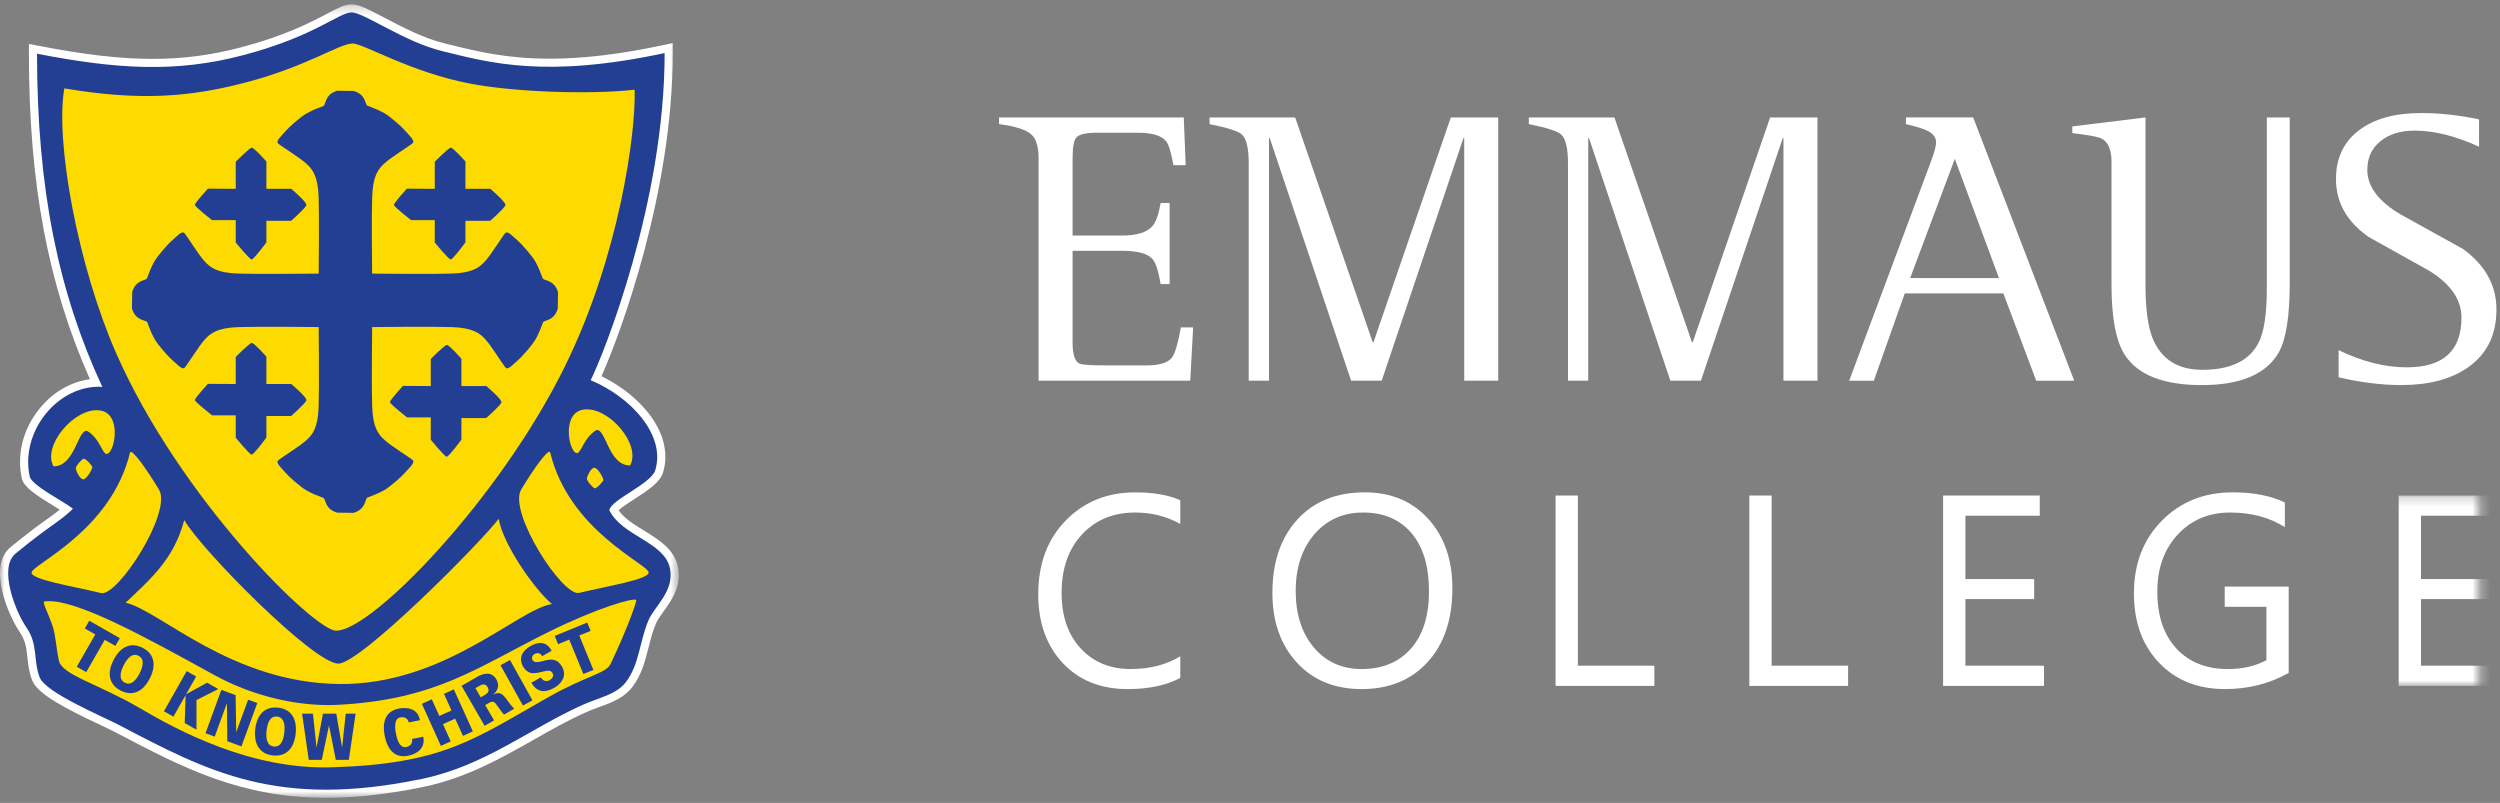 
<svg width="274px" height="88px" viewBox="0 0 274 88" version="1.1" xmlns="http://www.w3.org/2000/svg" xmlns:xlink="http://www.w3.org/1999/xlink">
    <rect x="0" y="0" width="274" height="88" fill="#808080" stroke="none"/>
    <!-- Generator: Sketch 50.2 (55047) - http://www.bohemiancoding.com/sketch -->
    <desc>Created with Sketch.</desc>
    <defs>
        <polygon id="path-1" points="0 0.255 74.398 0.255 74.398 87.217 0 87.217"></polygon>
        <polygon id="path-3" points="0.176 0.233 11.233 0.233 11.233 21.097 0.176 21.097"></polygon>
    </defs>
    <g id="1440px" stroke="none" stroke-width="1" fill="none" fill-rule="evenodd">
        <g id="1440px/Homepage/Slide-Out-Menu" transform="translate(-18, -25)">
            <g id="Group" transform="translate(18, 25)">
                <g id="Group-2">
                    <g id="Group-3" transform="translate(0, 0.222)">
                        <mask id="mask-2" fill="white">
                            <use xlink:href="#path-1"></use>
                        </mask>
                        <g id="Clip-2"></g>
                        <path d="M4.119,51.78 C4.38,52.226 6.085,53.269 6.908,53.773 C7.601,54.195 8.193,54.556 8.558,54.848 L9.348,55.486 L8.61,56.188 C7.753,56.999 7.145,57.434 6.31,58.036 C5.462,58.637 4.305,59.467 2.284,61.122 C1.011,62.164 2.409,66.284 3.618,68.034 C4.526,69.344 4.66,70.586 4.778,71.68 C4.852,72.373 4.921,73.029 5.18,73.697 C5.566,74.703 10.101,76.848 11.809,77.654 C12.471,77.969 13.024,78.231 13.379,78.416 L13.595,78.529 C20.96,82.393 26.778,85.44 35.753,85.44 C38.931,85.44 42.322,85.055 46.122,84.265 C50.479,83.35 54.116,81.29 57.634,79.3 C59.524,78.231 61.477,77.122 63.516,76.21 C64.027,75.979 64.543,75.794 65.041,75.611 C66.245,75.174 67.281,74.797 67.903,73.986 C68.694,72.947 69.018,71.656 69.365,70.288 C69.605,69.341 69.854,68.356 70.273,67.384 C70.507,66.834 70.881,66.317 71.276,65.767 C72.047,64.692 72.847,63.58 72.558,62.225 C72.309,61.074 71.024,60.284 69.663,59.448 C68.213,58.558 66.715,57.634 65.977,56.067 L65.856,55.808 L65.907,55.523 C66.084,54.59 67.187,53.876 68.584,52.974 C69.423,52.433 70.826,51.525 70.969,51.051 C71.984,47.691 68.426,43.947 64.398,42.267 L63.519,41.902 L63.941,41.055 C65.5,37.938 71.68,22.273 71.944,6.69 C67.603,7.558 63.774,7.984 60.265,7.984 C55.289,7.984 51.789,7.118 48.705,6.355 L48.24,6.24 C45.77,5.632 43.318,4.344 41.349,3.311 C40.225,2.719 38.949,2.05 38.548,2.029 C38.26,2.02 37.509,2.412 36.671,2.852 C34.902,3.785 31.94,5.344 26.921,6.674 C23.527,7.574 20.188,8.008 16.704,8.008 C13.337,8.008 9.679,7.616 4.948,6.741 C5.055,20.674 7.248,31.527 12.022,41.808 L12.647,43.157 L11.162,43.063 C9.132,42.945 7.127,43.923 5.69,45.71 C4.271,47.468 3.684,49.735 4.119,51.78 M35.753,87.217 C26.34,87.217 20.052,83.918 12.769,80.099 L12.553,79.986 C12.213,79.807 11.685,79.558 11.052,79.26 C7.282,77.48 4.116,75.879 3.521,74.335 C3.184,73.454 3.095,72.649 3.01,71.871 C2.901,70.856 2.809,69.985 2.159,69.046 C1.014,67.39 -1.456,61.891 1.157,59.746 C3.226,58.057 4.408,57.209 5.277,56.592 C5.763,56.24 6.152,55.963 6.55,55.635 C6.371,55.523 6.182,55.41 5.985,55.289 C3.891,54.01 2.603,53.16 2.391,52.199 C1.822,49.586 2.518,46.812 4.307,44.595 C5.781,42.765 7.765,41.614 9.858,41.344 C5.237,30.913 3.168,19.839 3.168,5.669 L3.168,4.593 L4.228,4.797 C9.36,5.79 13.21,6.231 16.704,6.231 C20.079,6.231 23.181,5.827 26.465,4.955 C31.293,3.679 34.034,2.236 35.841,1.282 C37.017,0.662 37.795,0.255 38.536,0.255 L38.642,0.258 C39.396,0.294 40.371,0.79 42.173,1.741 C44.059,2.728 46.405,3.961 48.666,4.517 L49.13,4.633 C52.266,5.407 55.504,6.21 60.265,6.21 C63.935,6.21 67.989,5.723 72.655,4.73 L73.731,4.499 L73.731,5.596 C73.746,20.784 68.019,36.342 65.923,41.009 C70.264,43.13 73.94,47.35 72.67,51.564 C72.339,52.658 70.984,53.536 69.547,54.463 C68.976,54.833 68.171,55.356 67.806,55.702 C68.401,56.59 69.468,57.246 70.595,57.936 C72.209,58.932 73.882,59.959 74.293,61.851 C74.752,63.975 73.622,65.546 72.716,66.804 C72.379,67.272 72.063,67.709 71.905,68.083 C71.54,68.931 71.309,69.842 71.084,70.726 C70.711,72.202 70.325,73.731 69.316,75.062 C68.374,76.292 66.989,76.796 65.646,77.279 C65.178,77.453 64.695,77.626 64.246,77.832 C62.28,78.707 60.448,79.743 58.506,80.846 C54.873,82.903 51.114,85.03 46.484,86.005 C42.565,86.82 39.056,87.217 35.753,87.217" id="Fill-1" fill="#FFFFFF" mask="url(#mask-2)"></path>
                    </g>
                    <path d="M48.453,5.599 C53.785,6.914 59.843,8.592 72.843,5.818 C72.859,22.042 66.196,38.752 64.738,41.672 C69.116,43.494 72.989,47.66 71.82,51.528 C71.364,53.035 67.001,54.742 66.783,55.909 C68.104,58.725 72.798,59.375 73.424,62.261 C73.959,64.756 71.738,66.436 71.088,67.955 C70.088,70.267 70.091,72.792 68.608,74.748 C67.53,76.155 65.61,76.462 63.881,77.243 C58.111,79.823 53.181,83.912 46.302,85.355 C30.43,88.666 22.81,84.583 12.966,79.424 C11.283,78.534 4.997,75.928 4.347,74.238 C3.621,72.339 4.204,70.662 2.889,68.76 C1.755,67.129 -0.232,62.253 1.719,60.657 C5.735,57.367 6.346,57.334 7.999,55.763 C7.015,54.97 3.475,53.208 3.259,52.23 C2.178,47.259 6.395,42.109 11.213,42.4 C6.443,32.128 4.058,20.823 4.058,5.89 C12.745,7.57 19.244,8.011 26.693,6.037 C34.671,3.925 37.208,1.291 38.597,1.364 C39.982,1.436 44.303,4.578 48.453,5.599 Z" id="Fill-4" fill="#233F94"></path>
                    <path d="M66.928,72.758 C68.994,68.39 69.812,65.792 69.736,65.749 C69.35,65.522 65.479,66.606 60.028,69.307 C52.242,73.171 47.797,76.681 37.026,77.249 C32.921,77.468 27.872,76.386 23.555,74.019 C16.16,69.967 8.163,65.47 4.879,65.917 C4.578,65.953 5.246,67.087 5.757,68.597 C6.134,69.724 6.14,71.008 6.465,72.431 C6.827,73.992 10.903,75.007 15.3,77.599 C19.529,80.09 27.498,84.371 36.367,84.097 C48.422,83.724 51.77,81.141 59.971,76.483 C64.406,73.965 66.421,73.831 66.928,72.758" id="Fill-6" fill="#FDDA00"></path>
                    <path d="M20.194,57.006 C19.052,61.302 16.524,63.431 13.769,66.059 C17.566,66.934 25.305,74.818 37.135,74.967 C48.671,75.113 56.704,66.789 60.499,66.202 C58.655,64.701 55.097,59.634 54.66,56.859 C52.639,59.527 39.472,72.777 37.063,72.734 C34.359,72.691 22.13,60.338 20.194,57.006" id="Fill-8" fill="#FDDA00"></path>
                    <path d="M60.302,49.592 C60.168,49.04 58.491,51.367 57.124,53.648 C55.647,56.112 61.669,65.421 63.477,64.981 C66.591,64.227 71.145,63.504 71.091,62.738 C71.02,61.808 62.383,58.193 60.302,49.592" id="Fill-10" fill="#FDDA00"></path>
                    <path d="M14.248,49.611 C14.385,49.054 16.06,51.385 17.426,53.666 C18.903,56.13 12.882,65.436 11.074,65.001 C7.96,64.246 3.408,63.525 3.46,62.756 C3.53,61.83 12.168,58.212 14.248,49.611" id="Fill-12" fill="#FDDA00"></path>
                    <path d="M64.015,44.883 C66.752,44.558 70.316,48.772 69.055,51.017 C66.7,51.017 66.427,47.022 65.385,47.128 C63.902,47.979 63.687,49.869 63.14,49.647 C62.292,49.31 61.562,45.177 64.015,44.883" id="Fill-14" fill="#FDDA00"></path>
                    <path d="M10.903,44.977 C8.166,44.646 4.605,48.866 5.866,51.112 C8.221,51.112 8.494,47.11 9.533,47.219 C11.019,48.067 11.231,49.96 11.778,49.738 C12.626,49.401 13.358,45.268 10.903,44.977" id="Fill-16" fill="#FDDA00"></path>
                    <path d="M38.67,4.769 C37.245,4.742 33.715,7.251 27.03,9.014 C20.726,10.676 15.254,11.064 7.051,9.688 C6.024,15.518 8.561,29.245 12.748,38.749 C19.757,54.669 34.441,69.125 36.844,69.125 C40.784,69.125 54.805,54.669 61.961,40.064 C67.912,27.924 69.702,14.507 69.557,9.834 C64.458,10.396 56.31,10.068 51.594,9.178 C45.023,7.935 39.873,4.79 38.67,4.769" id="Fill-18" fill="#FDDA00"></path>
                    <path d="M65.145,51.263 C65.528,51.263 66.184,52.469 66.129,52.63 C66.074,52.797 65.363,53.618 65.145,53.508 C64.926,53.396 64.27,52.688 64.321,52.415 C64.379,52.141 64.762,51.263 65.145,51.263" id="Fill-20" fill="#FDDA00"></path>
                    <path d="M9.132,52.533 C9.515,52.533 10.171,51.33 10.12,51.163 C10.062,50.999 9.351,50.179 9.132,50.288 C8.913,50.397 8.254,51.108 8.312,51.381 C8.363,51.658 8.75,52.533 9.132,52.533" id="Fill-22" fill="#FDDA00"></path>
                    <path d="M27.608,16.187 C27.361,16.178 25.837,17.73 25.837,17.73 L25.837,20.696 L22.786,20.677 C22.786,20.677 21.343,22.239 21.361,22.461 C21.382,22.677 23.236,24.126 23.236,24.126 L25.837,24.126 L25.837,26.575 C25.837,26.575 27.353,28.446 27.587,28.437 C27.823,28.428 29.197,26.565 29.197,26.565 L29.197,24.202 L31.907,24.202 C31.907,24.202 33.493,22.813 33.577,22.485 C33.657,22.157 31.925,20.696 31.925,20.696 L29.197,20.696 L29.197,17.694 C29.197,17.694 27.854,16.196 27.608,16.187" id="Fill-24" fill="#233F94"></path>
                    <path d="M49.419,16.187 C49.176,16.178 47.651,17.73 47.651,17.73 L47.651,20.696 L44.6,20.677 C44.6,20.677 43.16,22.239 43.175,22.461 C43.194,22.677 45.05,24.126 45.05,24.126 L47.651,24.126 L47.651,26.575 C47.651,26.575 49.164,28.446 49.401,28.437 C49.641,28.428 51.011,26.565 51.011,26.565 L51.011,24.202 L53.721,24.202 C53.721,24.202 55.31,22.813 55.392,22.485 C55.471,22.157 53.739,20.696 53.739,20.696 L51.011,20.696 L51.011,17.694 C51.011,17.694 49.665,16.196 49.419,16.187" id="Fill-26" fill="#233F94"></path>
                    <path d="M48.985,37.804 C48.735,37.795 47.213,39.348 47.213,39.348 L47.213,42.312 L44.163,42.294 C44.163,42.294 42.72,43.856 42.738,44.078 C42.759,44.294 44.609,45.746 44.609,45.746 L47.213,45.746 L47.213,48.191 C47.213,48.191 48.729,50.063 48.963,50.054 C49.2,50.045 50.57,48.182 50.57,48.182 L50.57,45.819 L53.284,45.819 C53.284,45.819 54.87,44.43 54.954,44.102 C55.034,43.774 53.302,42.312 53.302,42.312 L50.57,42.312 L50.57,39.311 C50.57,39.311 49.23,37.813 48.985,37.804" id="Fill-28" fill="#233F94"></path>
                    <path d="M27.608,37.579 C27.361,37.57 25.837,39.123 25.837,39.123 L25.837,42.088 L22.786,42.07 C22.786,42.07 21.343,43.631 21.361,43.847 C21.382,44.069 23.236,45.518 23.236,45.518 L25.837,45.518 L25.837,47.964 C25.837,47.964 27.353,49.838 27.587,49.829 C27.823,49.82 29.197,47.958 29.197,47.958 L29.197,45.594 L31.907,45.594 C31.907,45.594 33.493,44.206 33.577,43.877 C33.657,43.549 31.925,42.088 31.925,42.088 L29.197,42.088 L29.197,39.086 C29.197,39.086 27.854,37.588 27.608,37.579" id="Fill-30" fill="#233F94"></path>
                    <path d="M59.515,35.337 C59.63,35.033 60.727,35.237 61.131,33.815 L61.159,32.031 C60.755,30.616 59.594,30.804 59.479,30.5 C59.26,29.917 59.041,29.33 58.677,28.674 C58.309,28.018 57.142,26.702 56.705,26.338 C56.264,25.97 55.663,25.262 55.392,25.536 C55.116,25.806 53.858,27.872 53.199,28.598 C52.545,29.33 51.813,29.917 49.401,29.987 C47.398,30.05 42.714,30.008 41.188,29.993 L41.188,29.987 L40.784,29.987 C40.769,28.592 40.724,23.719 40.787,21.665 C40.858,19.253 41.444,18.526 42.173,17.87 C42.902,17.211 44.968,15.947 45.238,15.677 C45.512,15.406 44.804,14.798 44.436,14.364 C44.069,13.923 42.756,12.754 42.1,12.389 C41.444,12.027 40.858,11.806 40.274,11.584 C39.97,11.472 40.171,10.378 38.749,9.97 L36.968,9.947 C35.546,10.35 35.744,11.511 35.437,11.62 C34.854,11.842 34.271,12.061 33.608,12.429 C32.952,12.79 31.639,13.96 31.275,14.397 C30.91,14.835 30.199,15.443 30.47,15.713 C30.743,15.984 32.806,17.247 33.538,17.903 C34.271,18.56 34.854,19.292 34.927,21.698 C34.987,23.737 34.945,28.543 34.93,29.987 L34.504,29.987 L34.504,29.993 C33.113,30.005 28.236,30.05 26.183,29.987 C23.773,29.917 23.044,29.33 22.385,28.598 C21.729,27.872 20.464,25.806 20.194,25.536 C19.924,25.262 19.316,25.97 18.882,26.338 C18.441,26.702 17.275,28.018 16.91,28.674 C16.543,29.33 16.324,29.917 16.108,30.5 C15.993,30.804 14.896,30.603 14.488,32.022 L14.461,33.806 C14.868,35.228 16.029,35.033 16.145,35.337 C16.36,35.923 16.579,36.506 16.947,37.163 C17.311,37.822 18.481,39.135 18.918,39.502 C19.356,39.864 19.96,40.578 20.231,40.304 C20.501,40.031 21.765,37.968 22.421,37.236 C23.081,36.506 23.81,35.923 26.219,35.847 C28.629,35.777 34.927,35.847 34.927,35.847 L34.927,35.792 C34.93,35.972 34.997,42.118 34.927,44.491 C34.854,46.9 34.271,47.633 33.538,48.285 C32.806,48.942 30.743,50.206 30.473,50.479 C30.199,50.749 30.91,51.354 31.275,51.792 C31.639,52.232 32.952,53.399 33.614,53.763 C34.271,54.129 34.854,54.347 35.437,54.569 C35.744,54.684 35.54,55.778 36.959,56.185 L38.743,56.209 C40.162,55.802 39.973,54.645 40.277,54.529 C40.86,54.311 41.444,54.092 42.103,53.727 C42.759,53.362 44.072,52.193 44.436,51.755 C44.804,51.321 45.515,50.713 45.241,50.44 C44.968,50.169 42.905,48.909 42.176,48.249 C41.444,47.593 40.86,46.861 40.787,44.455 C40.718,42.218 40.778,36.652 40.787,35.847 C41.38,35.841 47.155,35.781 49.44,35.847 C51.85,35.923 52.578,36.506 53.238,37.236 C53.891,37.968 55.155,40.031 55.429,40.304 C55.699,40.578 56.304,39.864 56.741,39.502 C57.179,39.135 58.345,37.822 58.713,37.163 C59.077,36.506 59.296,35.923 59.515,35.337" id="Fill-32" fill="#233F94"></path>
                    <polygon id="Fill-34" fill="#233F94" points="10.442 69.535 9.299 68.882 9.785 68.032 13.134 69.945 12.645 70.793 11.478 70.128 9.451 73.667 8.415 73.078"></polygon>
                    <path d="M15.178,71.874 C14.458,71.507 13.908,72.218 13.55,72.926 C13.21,73.592 12.957,74.457 13.683,74.821 C14.403,75.189 14.953,74.479 15.29,73.81 C15.652,73.102 15.901,72.239 15.178,71.874 M12.444,72.34 C13.198,70.851 14.355,70.355 15.625,70.996 C16.895,71.643 17.171,72.868 16.418,74.357 C15.662,75.842 14.507,76.34 13.237,75.696 C11.97,75.053 11.687,73.825 12.444,72.34" id="Fill-36" fill="#233F94"></path>
                    <polygon id="Fill-38" fill="#233F94" points="22.695 74.821 23.922 75.52 21.534 76.726 21.534 79.977 20.246 79.248 20.34 76.21 20.331 76.204 19.006 78.544 17.967 77.954 20.462 73.554 21.501 74.144 20.401 76.076 20.413 76.082"></polygon>
                    <polygon id="Fill-40" fill="#233F94" points="24.26 75.614 25.824 76.186 25.888 80.22 25.903 80.211 27.194 76.686 28.2 77.052 26.462 81.806 24.913 81.238 24.873 77.097 24.861 77.094 23.533 80.734 22.525 80.363"></polygon>
                    <path d="M30.369,78.534 C29.564,78.446 29.303,79.306 29.218,80.093 C29.136,80.837 29.206,81.731 30.011,81.818 C30.816,81.907 31.077,81.049 31.159,80.303 C31.244,79.515 31.174,78.619 30.369,78.534 M27.972,79.938 C28.158,78.279 29.06,77.404 30.476,77.559 C31.891,77.71 32.584,78.759 32.405,80.418 C32.223,82.073 31.32,82.948 29.904,82.796 C28.489,82.645 27.796,81.594 27.972,79.938" id="Fill-42" fill="#233F94"></path>
                    <polygon id="Fill-44" fill="#233F94" points="33.842 83.28 33.11 78.219 34.298 78.219 34.69 81.904 34.702 81.904 35.398 78.219 36.856 78.219 37.488 81.876 37.5 81.876 37.892 78.219 38.974 78.219 38.232 83.28 36.804 83.28 36.063 79.531 36.054 79.531 35.267 83.28"></polygon>
                    <path d="M44.804,79.176 C44.685,78.734 44.348,78.534 43.871,78.628 C43.196,78.762 43.257,79.713 43.407,80.455 C43.546,81.178 43.847,82.004 44.509,81.876 C44.998,81.779 45.229,81.469 45.162,80.989 L46.387,80.746 C46.651,81.998 45.721,82.636 44.698,82.837 C43.382,83.095 42.492,82.308 42.164,80.642 C41.839,78.977 42.367,77.938 43.68,77.665 C44.704,77.465 45.803,77.678 46.028,78.932 L44.804,79.176 Z" id="Fill-46" fill="#233F94"></path>
                    <polygon id="Fill-48" fill="#233F94" points="48.319 81.746 46.238 77.137 47.326 76.645 48.152 78.47 49.483 77.869 48.659 76.043 49.741 75.551 51.825 80.162 50.741 80.652 49.887 78.762 48.553 79.366 49.404 81.253"></polygon>
                    <path d="M53.089,76.195 C53.42,76.006 53.709,75.767 53.448,75.32 C53.189,74.87 52.837,74.998 52.509,75.192 L52.108,75.42 L52.688,76.428 L53.089,76.195 Z M54.15,78.953 L53.117,79.549 L50.586,75.168 L52.308,74.174 C52.934,73.81 53.867,73.539 54.405,74.466 C54.782,75.123 54.553,75.715 54.077,76.092 L54.086,76.113 C54.76,75.751 55.109,76.07 55.571,76.712 C55.805,77.06 56.064,77.374 56.355,77.678 L55.237,78.325 C55.003,78.054 54.791,77.753 54.584,77.462 C54.238,76.957 54.092,76.751 53.566,77.054 L53.177,77.279 L54.15,78.953 Z" id="Fill-50" fill="#233F94"></path>
                    <polygon id="Fill-52" fill="#233F94" points="57.315 77.328 54.854 72.91 55.894 72.333 58.355 76.751"></polygon>
                    <path d="M59.415,71.914 C59.324,71.741 59.205,71.638 59.063,71.601 C58.92,71.558 58.758,71.586 58.585,71.683 C58.345,71.816 58.236,72.118 58.361,72.337 C58.54,72.658 58.935,72.576 59.257,72.51 C59.992,72.345 60.946,71.904 61.614,73.096 C62.137,74.025 61.602,74.904 60.736,75.393 C59.864,75.882 58.926,76.013 58.239,74.825 L59.278,74.241 C59.506,74.66 59.895,74.736 60.268,74.53 C60.505,74.393 60.73,74.077 60.566,73.785 C60.229,73.184 59.533,73.743 58.482,73.779 C57.993,73.798 57.579,73.5 57.309,73.023 C56.768,71.953 57.385,71.231 58.172,70.79 C58.944,70.355 59.919,70.234 60.454,71.333 L59.415,71.914 Z" id="Fill-54" fill="#233F94"></path>
                    <polygon id="Fill-56" fill="#233F94" points="62.389 70.1 61.168 70.602 60.797 69.696 64.361 68.232 64.738 69.14 63.489 69.65 65.038 73.421 63.938 73.871"></polygon>
                </g>
                <path d="M113.83,41.723 L113.83,17.375 C113.83,16.105 113.572,15.23 113.055,14.756 C112.493,14.224 111.308,13.841 109.494,13.604 L109.494,12.872 L129.741,12.872 L129.951,18.104 L128.611,18.104 C128.347,16.682 128.082,15.807 127.812,15.488 C127.314,14.859 126.262,14.546 124.673,14.546 L120.174,14.546 C118.986,14.546 118.247,14.729 117.953,15.09 C117.686,15.397 117.555,16.16 117.555,17.375 L117.555,25.812 L122.996,25.812 C124.603,25.812 125.706,25.469 126.308,24.785 C126.685,24.354 126.985,23.509 127.207,22.251 L128.192,22.251 L128.192,31.132 L127.207,31.132 C126.958,29.677 126.657,28.762 126.308,28.385 C125.776,27.787 124.673,27.489 122.996,27.489 L117.555,27.489 L117.555,37.558 C117.555,38.828 117.798,39.59 118.287,39.839 C118.566,39.979 119.493,40.046 121.073,40.046 L125.7,40.046 C127.083,40.046 127.997,39.763 128.444,39.192 C128.778,38.758 129.106,37.655 129.425,35.881 L130.768,35.881 L130.452,41.723 L113.83,41.723 Z" id="Fill-58" fill="#FFFFFF"></path>
                <path d="M136.86,41.723 L136.86,17.919 C136.86,16.272 136.617,15.218 136.13,14.756 C135.723,14.376 134.538,13.993 132.567,13.604 L132.567,12.872 L141.949,12.872 L150.45,37.515 L150.532,37.515 L159.011,12.872 L164.204,12.872 L164.204,41.723 L160.479,41.723 L160.479,15.133 L160.397,15.133 L151.434,41.723 L148.082,41.723 L139.163,15.133 L139.081,15.133 L139.081,41.723 L136.86,41.723 Z" id="Fill-60" fill="#FFFFFF"></path>
                <path d="M171.851,41.723 L171.851,17.919 C171.851,16.272 171.605,15.218 171.116,14.756 C170.711,14.376 169.523,13.993 167.558,13.604 L167.558,12.872 L176.937,12.872 L185.438,37.515 L185.52,37.515 L194.005,12.872 L199.195,12.872 L199.195,41.723 L195.467,41.723 L195.467,15.133 L195.385,15.133 L186.422,41.723 L183.071,41.723 L174.154,15.133 L174.069,15.133 L174.069,41.723 L171.851,41.723 Z" id="Fill-62" fill="#FFFFFF"></path>
                <path d="M214.249,17.414 L209.351,30.479 L219.089,30.479 L214.249,17.414 Z M202.671,41.726 L211.551,17.916 C211.983,16.773 212.198,16.004 212.198,15.613 C212.198,15.096 211.91,14.686 211.339,14.379 C210.907,14.142 210.089,13.884 208.89,13.604 L208.89,12.869 L216.26,12.869 L227.334,41.726 L223.169,41.726 L219.566,32.156 L208.762,32.156 L205.371,41.726 L202.671,41.726 Z" id="Fill-64" fill="#FFFFFF"></path>
                <path d="M250.954,12.872 L250.954,31.047 C250.954,34.663 250.555,37.181 249.763,38.606 C248.396,41.006 245.582,42.206 241.322,42.206 C237.148,42.206 234.344,41.116 232.907,38.94 C231.913,37.43 231.421,34.857 231.421,31.214 L231.421,17.749 C231.421,16.424 231.063,15.573 230.352,15.197 C230.005,15.002 228.927,14.795 227.125,14.589 L227.125,13.854 L235.146,12.872 L235.146,31.214 C235.146,33.809 235.404,35.756 235.921,37.053 C236.857,39.372 238.673,40.532 241.365,40.532 C244.476,40.532 246.536,39.539 247.542,37.558 C248.144,36.4 248.444,34.404 248.444,31.569 L248.444,12.872 L250.954,12.872 Z" id="Fill-66" fill="#FFFFFF"></path>
                <path d="M271.705,13.082 L271.705,16.075 C269.122,14.905 266.771,14.315 264.65,14.315 C263.088,14.315 261.831,14.707 260.882,15.488 C259.932,16.269 259.458,17.308 259.458,18.609 C259.458,20.437 260.676,22.072 263.122,23.509 C265.394,24.764 267.664,26.022 269.925,27.277 C272.379,29.051 273.61,31.262 273.61,33.912 C273.61,36.707 272.565,38.828 270.468,40.28 C268.627,41.562 266.199,42.203 263.182,42.203 C261.034,42.203 258.744,41.921 256.313,41.349 L256.313,38.375 C258.896,39.633 261.387,40.259 263.791,40.259 C267.783,40.259 269.778,38.445 269.778,34.814 C269.778,32.833 268.591,31.117 266.221,29.664 C264.015,28.437 261.803,27.201 259.579,25.958 C257.209,24.284 256.022,22.175 256.022,19.635 C256.022,17.329 256.866,15.546 258.555,14.276 C260.202,13.018 262.472,12.389 265.36,12.389 C267.387,12.389 269.499,12.62 271.705,13.082" id="Fill-68" fill="#FFFFFF"></path>
                <path d="M129.358,74.302 C127.818,75.116 125.898,75.523 123.598,75.523 C120.63,75.523 118.257,74.569 116.47,72.659 C114.684,70.748 113.793,68.241 113.793,65.136 C113.793,61.8 114.796,59.105 116.804,57.048 C118.812,54.991 121.358,53.964 124.44,53.964 C126.423,53.964 128.058,54.246 129.358,54.821 L129.358,57.424 C127.866,56.589 126.217,56.173 124.412,56.173 C122.018,56.173 120.076,56.972 118.585,58.576 C117.099,60.174 116.352,62.316 116.352,64.989 C116.352,67.533 117.047,69.556 118.442,71.063 C119.833,72.573 121.66,73.327 123.917,73.327 C126.013,73.327 127.827,72.862 129.358,71.932 L129.358,74.302 Z" id="Fill-70" fill="#FFFFFF"></path>
                <path d="M149.401,56.173 C147.211,56.173 145.431,56.963 144.063,58.546 C142.696,60.129 142.009,62.201 142.009,64.774 C142.009,67.342 142.681,69.41 144.011,70.979 C145.345,72.546 147.086,73.327 149.228,73.327 C151.516,73.327 153.321,72.579 154.639,71.085 C155.958,69.593 156.617,67.503 156.617,64.816 C156.617,62.061 155.979,59.931 154.697,58.43 C153.415,56.927 151.653,56.173 149.401,56.173 M149.228,75.523 C146.269,75.523 143.899,74.548 142.119,72.601 C140.342,70.65 139.454,68.113 139.454,64.99 C139.454,61.632 140.36,58.959 142.174,56.96 C143.988,54.961 146.454,53.961 149.578,53.961 C152.458,53.961 154.779,54.933 156.541,56.872 C158.297,58.813 159.181,61.347 159.181,64.479 C159.181,67.885 158.276,70.577 156.474,72.558 C154.669,74.532 152.257,75.523 149.228,75.523" id="Fill-72" fill="#FFFFFF"></path>
                <polygon id="Fill-74" fill="#FFFFFF" points="181.318 75.174 170.493 75.174 170.493 54.31 172.935 54.31 172.935 72.962 181.318 72.962"></polygon>
                <polygon id="Fill-76" fill="#FFFFFF" points="202.552 75.174 191.73 75.174 191.73 54.31 194.172 54.31 194.172 72.962 202.552 72.962"></polygon>
                <polygon id="Fill-78" fill="#FFFFFF" points="224.02 75.174 212.964 75.174 212.964 54.31 223.558 54.31 223.558 56.523 215.41 56.523 215.41 63.465 222.944 63.465 222.944 65.661 215.41 65.661 215.41 72.962 224.02 72.962"></polygon>
                <path d="M250.841,73.749 C248.748,74.931 246.418,75.523 243.86,75.523 C240.885,75.523 238.476,74.563 236.638,72.643 C234.8,70.722 233.879,68.183 233.879,65.02 C233.879,61.791 234.897,59.138 236.942,57.066 C238.983,54.997 241.572,53.961 244.704,53.961 C246.974,53.961 248.879,54.332 250.419,55.07 L250.419,57.774 C248.733,56.705 246.737,56.173 244.428,56.173 C242.089,56.173 240.174,56.981 238.682,58.588 C237.188,60.199 236.44,62.282 236.44,64.844 C236.44,67.484 237.133,69.556 238.519,71.063 C239.907,72.573 241.791,73.327 244.166,73.327 C245.798,73.327 247.204,73.001 248.402,72.351 L248.402,66.503 L243.829,66.503 L243.829,64.291 L250.841,64.291 L250.841,73.749 Z" id="Fill-80" fill="#FFFFFF"></path>
                <g id="Group-84" transform="translate(260.47, 54.077)">
                    <mask id="mask-4" fill="white">
                        <use xlink:href="#path-3"></use>
                    </mask>
                    <g id="Clip-83"></g>
                    <polygon id="Fill-82" fill="#FFFFFF" mask="url(#mask-4)" points="13.483 21.097 2.426 21.097 2.426 0.233 13.021 0.233 13.021 2.446 4.873 2.446 4.873 9.388 12.407 9.388 12.407 11.584 4.873 11.584 4.873 18.885 13.483 18.885"></polygon>
                </g>
            </g>
        </g>
    </g>
</svg>
